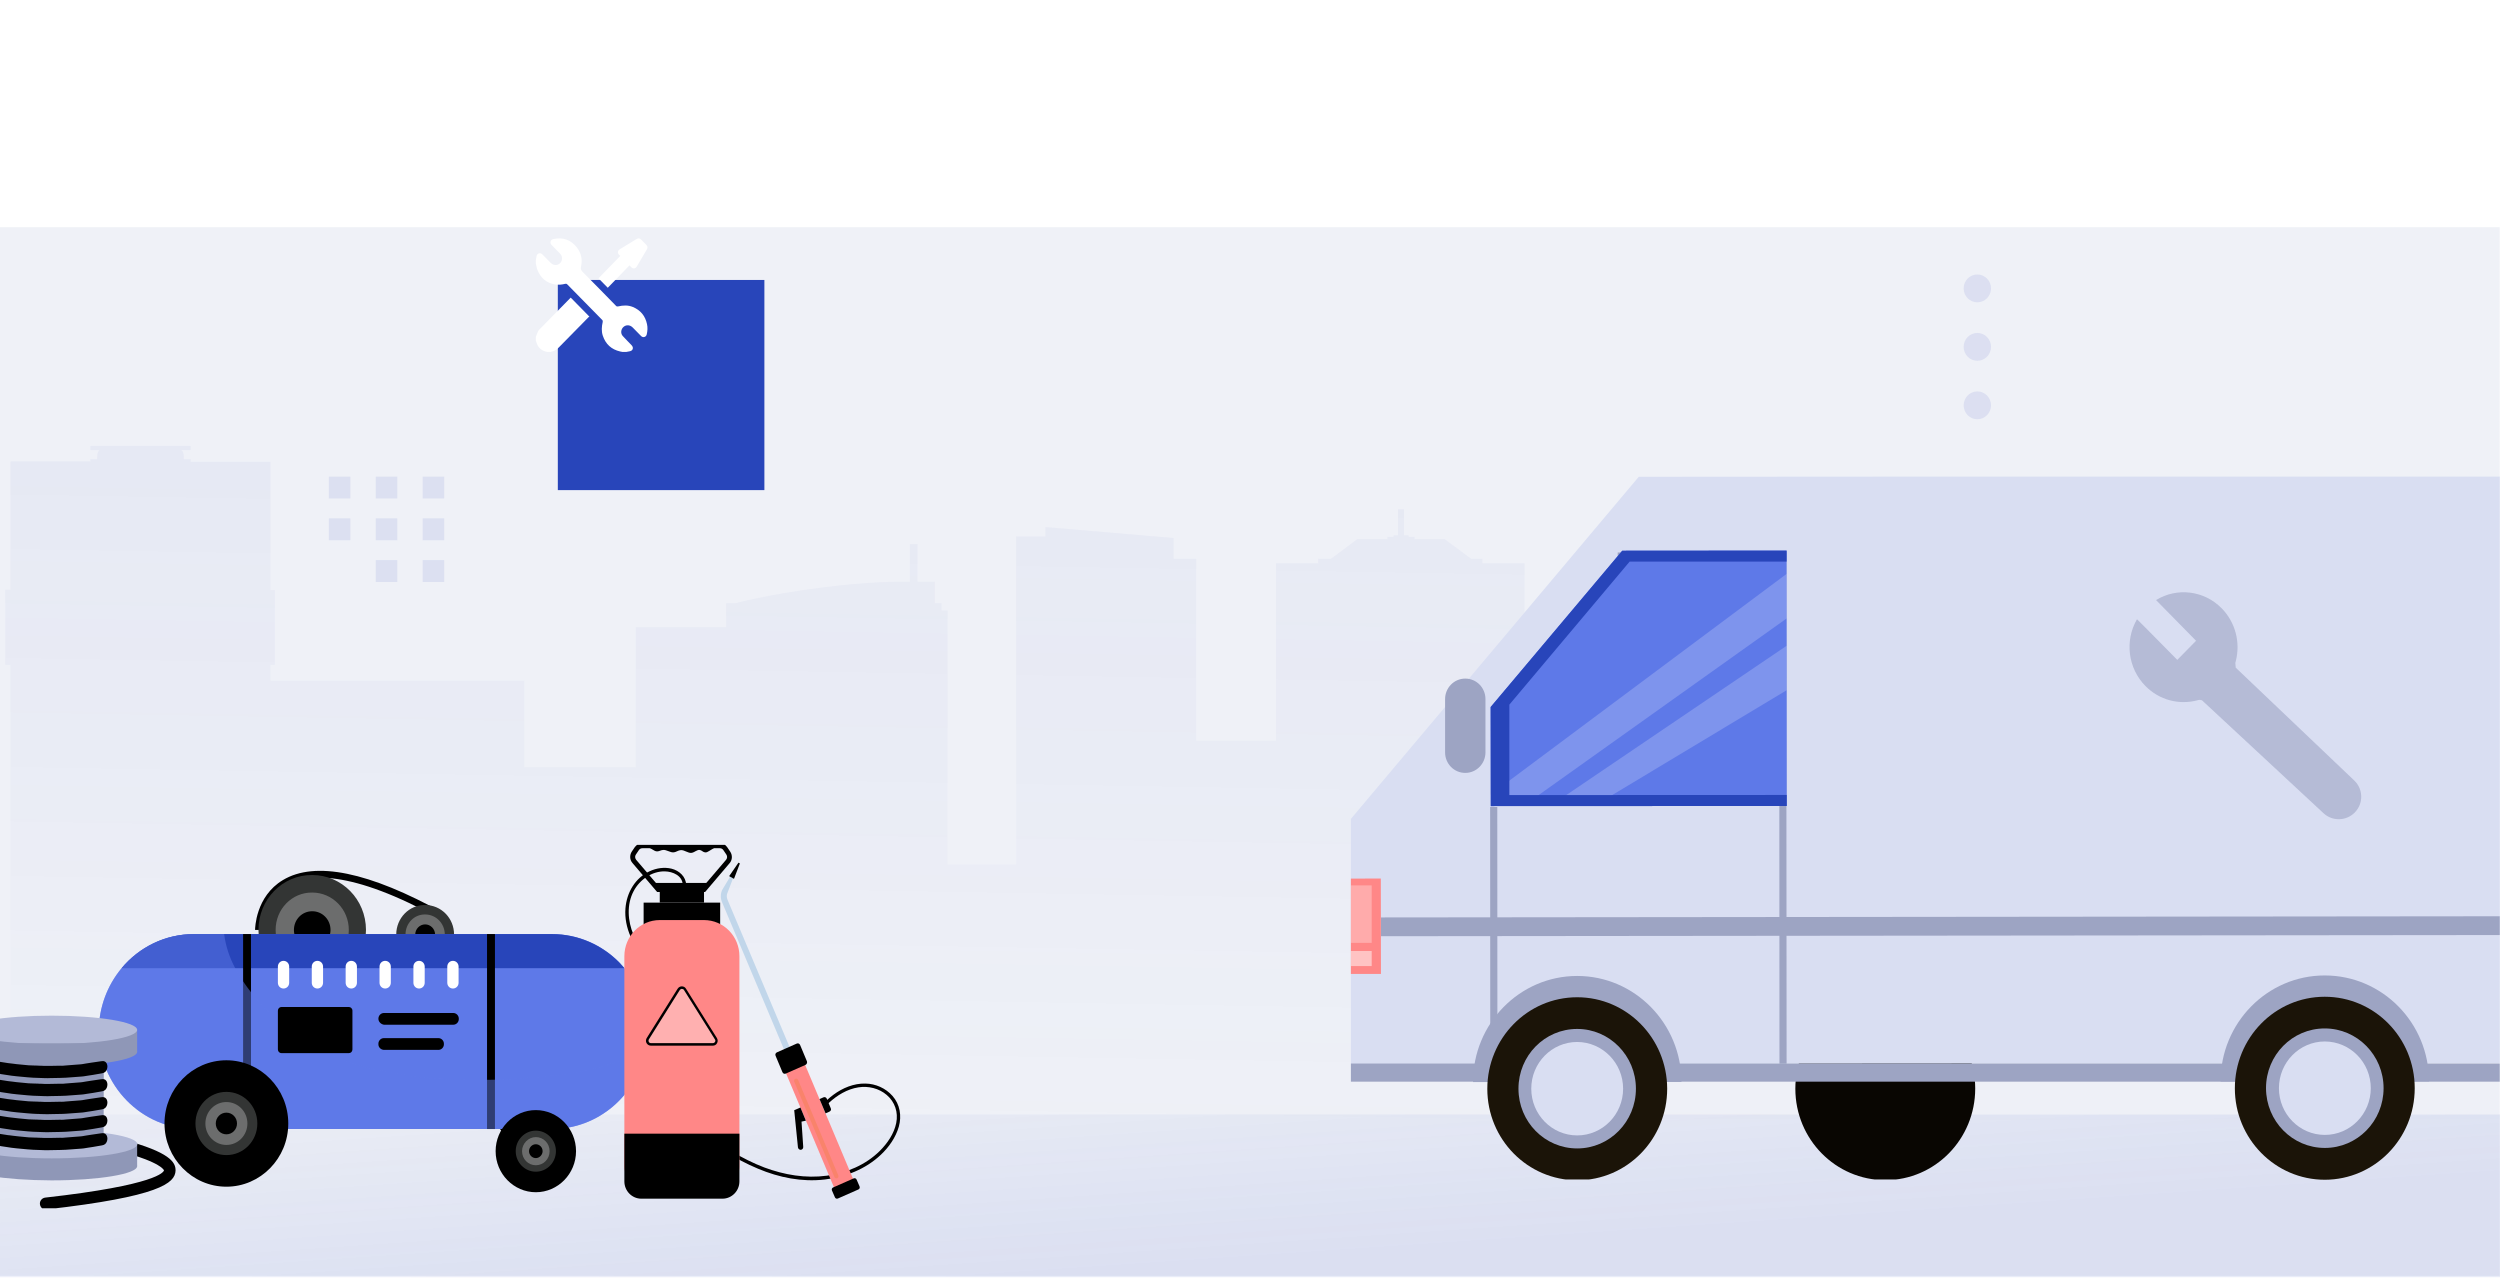 <svg width="363" height="186" viewBox="0 0 363 186" fill="none" xmlns="http://www.w3.org/2000/svg">
<rect opacity="0.1" y="32.993" width="362.961" height="152.266" fill="#5E6EAD"/>
<path opacity="0.05" d="M359.828 92.043V91.933V91.549V91.056V90.672V90.234V89.85V89.412V89.028H343.751V89.412V89.85V90.234V90.672V91.056V91.494V91.878V91.988H342.876V91.878V91.494V91.056V90.672V90.234V89.85V89.412V89.028H326.798V89.412V89.85V90.234V90.672V91.056V91.494V91.878V91.988H323.736V92.81V93.303V93.632V94.125V94.454V94.947V95.44V95.934V96.263V96.756V97.085V97.633V97.962V98.455V98.784V99.277V99.606V100.099V100.428V100.921V101.25V101.743V102.072V102.565V102.894V103.387V103.716V104.209V104.757V105.305V105.634V106.128V106.456V106.95V107.278V107.772V108.101V108.594V108.923V109.416V109.745V110.238V110.567V111.06V111.389V111.882V112.43V112.923V113.252V113.745V114.074V114.622V114.951V115.444V115.773V116.267V116.595V117.089V117.417V117.911V118.24V118.733V119.062V119.555V119.884V120.377V120.706V121.199V121.528V122.021V122.35V122.843V123.172V123.665V123.994V124.487V124.816V125.309V125.638V126.132V126.46V126.954V127.282V127.776V128.105V128.159H316.408V127.666V127.502V127.008V126.844V126.351V126.186V125.693V125.529V125.035V124.871V124.378V124.213V123.72V123.556V123.391V123.227V122.734V122.569V122.076V121.912V121.418V121.254V120.651V120.487V119.993V119.829V119.336V119.171V118.678V118.459V117.911V117.746V117.253V117.089V116.595V116.431V115.938V115.718V115.225V115.061V114.568V114.403V113.91V113.745V113.252V113.088V112.595V112.43V111.937V111.772V111.279V111.115V110.622V110.457V109.964V109.799V109.306V109.142V108.649V108.484V107.991V107.826V107.333V107.169V106.402V106.237V105.744V105.579V105.086V104.922V104.429V104.209H316.955V103.716H316.408V103.552H316.955V103.058H316.408V102.894H316.955V102.401H316.408V102.236H316.955V101.743H316.408V101.469H316.955V100.976H316.408V100.811H316.955V100.318H316.408V100.154H316.955V99.66H316.408V99.496H316.955V99.003H316.408V98.838H316.955V98.345H316.408V98.181H316.955V97.687H316.408V97.523V97.03V96.865V96.372V96.208V95.879H315.861H315.533H314.877H314.549H313.893H313.565H313.237V95.44V95.276V94.783V94.618V94.125V93.961V93.248V93.084V92.974H312.58H312.252H311.268V90.508H310.612H309.955V90.344V90.179H309.627H309.299H309.19V89.795V89.631V89.138V88.973V87.987H308.205H307.877H306.893V90.179H306.674H306.346H306.127V90.344V90.508H305.471H304.815V92.919H303.831H303.503H302.846V95.66H303.503H303.831H304.049H302.737H302.409H301.862H301.206H300.768H300.112H299.784H299.237V95.989V96.153V96.646V96.811V97.304V97.468V97.962V98.126V98.619V98.784V99.277V99.441V99.934V100.099V100.592V100.757V101.469V101.633V102.127V102.291V102.784V102.949V103.442V103.606V104.209V104.374V104.867V105.031V105.525V105.689V106.182V106.402V106.895V107.059V107.552V107.717V108.21H297.706H297.487H296.175H295.956H295.519H295.3H294.862H294.644H294.206H293.987H293.55H293.112H292.675H292.456H292.019H291.8H291.362H291.144H290.706H290.487H290.05H289.831H289.394H289.175H288.738H288.519H288.081H287.863H287.425H287.206H286.769H286.55H286.113H285.894H285.456H285.238H284.8H284.363H283.925H283.597H282.722H281.41H281.082H279.55V107.717V107.552V107.059V106.895V106.402V106.237V105.744V105.579V105.086V104.922V104.429V104.209V103.716V103.552V103.058V102.894V102.401V102.236V101.743V101.469V100.976V100.811V100.318V100.154V99.66V99.496V99.003V98.838V98.345V98.181V97.687V97.523V97.03V96.865V96.372V96.208V95.879H279.004H278.676H278.019H277.691H277.035H276.707H276.379H275.066H275.285H275.613H276.269V93.139H275.613H275.285H274.301V90.508H273.644H272.988V90.344V90.179H272.77H272.441H272.223V87.987H271.238H270.91H269.926V88.316V88.48V88.973V89.138V89.631V89.795V90.179H269.816H269.488H269.051V90.344V90.508H268.395H267.738V92.919H266.864H266.535H265.77V93.029V93.248V93.741V93.906V94.399V94.564V95.057V95.221V95.66H265.442H265.114H264.457H264.129H263.473H263.145H262.489V95.989V96.153V96.646V96.811V97.304V97.468H261.942V97.962H262.489V98.126H261.942V98.619H262.489V98.784H261.942V99.277H262.489V99.441H261.942V99.934H262.489V100.099H261.942V100.592H262.489V100.757H261.942V101.469H262.489V101.633H261.942V102.127H262.489V102.291H261.942V102.784H262.489V102.949H261.942V103.442H262.489V103.661H261.942V104.209H262.489V104.374V104.867V105.031V105.525V105.689V106.182V106.402V106.895V107.059V107.552V107.717V108.21V108.375V108.868V109.032V109.525V109.69V110.183V110.348V110.841V111.005V111.498V111.663V112.156V112.321V112.814V112.978V113.471V113.636V114.129V114.294V114.787V114.951V115.718V115.883V116.376V116.541V117.034V117.198V117.691V117.911V118.459V118.623V119.116V119.281V119.39H251.989V119.171V118.678V118.13V117.637V117.089V116.595V116.047V115.554V115.006V114.513V114.02V113.965V113.471V113.033V112.759V112.266V111.882V111.334V110.896V110.402V110.348V110.183V110.074V109.909V109.799V109.635V109.525V109.361V109.251V109.087V108.977V108.813V108.703V108.594V108.484V108.32V108.21V108.046V107.936V107.772V107.662V107.607V107.498V107.388V107.224V107.114V106.95V106.84V106.676V106.621H250.349V106.456V106.402V106.237V106.128V105.963V105.853H249.583V105.634V105.579H250.349V105.415V105.251H249.583V104.812H248.161V104.593H246.302V104.374V103.497H244.88V103.332V102.949V102.784V102.401V102.236V102.017H244.005L242.036 101.305V101.085H242.365V100.921H242.036V100.811H242.365V100.647H242.036V100.537H242.365V100.373H242.036V100.263H242.365V100.099H242.036V99.989H242.365V99.825H242.036V99.715H242.365V99.551H242.036V99.441H242.365V99.277H242.036V99.167H242.365V99.003H242.036V98.784H241.38V99.003H241.052V99.167H241.38V99.277H241.052V99.441H241.38V99.551H241.052V99.715H241.38V99.825H241.052V99.989H241.38V100.099H241.052V100.263H241.38V100.373H241.052V100.537H241.38V100.647H241.052V100.811H241.38V100.921H241.052V101.085H241.38V101.305L239.412 102.017H238.537V102.346V102.51V102.894V103.058V103.442V103.606H237.115V104.703H235.256V104.922H233.834V105.36H233.068V105.525V105.689H233.834V105.963H233.068V106.073V106.237V106.347V106.402V106.511V106.676H231.428V106.73V106.895V107.004V107.169V107.278V107.443V107.498V107.662V107.772V107.936V108.046V108.21V108.32V108.484V108.594V108.758V108.868V109.032V109.142V109.306V109.416V109.58V109.69V109.854V109.964V110.128V110.238V110.402V110.457V110.95V111.334V111.827V112.211V112.704V112.978V113.417V113.91V114.458V114.951V115.499V115.993V116.541V117.034V117.582V118.075V118.623V119.116V119.336H221.365V81.794H215.241V81.136H213.6L209.772 78.286H205.397V77.957H204.522V77.738H203.866V73.957H202.991V77.738H202.335V77.957H201.46V78.286H197.085L193.257 81.136H191.398V81.794H185.273V107.552H173.68V81.136H170.399V78.122L151.806 76.532V77.903H147.541V125.529H137.588V91.604V91.056V88.644H136.713V87.603H135.729V84.479H133.213V78.999H132.119V84.479H130.807C130.807 84.479 126.651 84.37 118.995 85.356C111.339 86.343 106.745 87.603 106.745 87.603H105.433V91.056H92.308V111.389H76.122V98.838H39.264V96.537H39.92V85.685H39.264V67.051H27.671V66.668H26.686C26.686 66.119 26.686 65.681 26.358 65.352H27.671V64.749H13.124V65.352H14.437C14.109 65.681 14.109 66.174 14.109 66.668H13.124V66.996H1.531V85.63H0.766V96.537H1.531V155.727H0V162.084H1.531V162.248H13.781H39.264H92.308V162.468H100.183H118.995V162.522H160.774H171.493H185.492H213.163H221.147H262.489V162.577H263.036H263.364H265.004H265.77H268.176H269.051H272.988H276.269H277.035H278.676H279.004H279.113H279.55H282.722H283.597H296.065H299.237H299.675H299.784H300.112H301.753H302.518H305.799H309.737H310.612H313.018H313.783H315.424H315.752H316.299V162.522H323.627H326.798H342.876H343.751H346.704H359.828H363V162.248V161.755V161.426V160.933V160.604V160.111V159.782V159.289V158.96V158.467V157.919V157.426V157.097V156.603V156.275V155.727V155.398V154.905V154.576V154.082V153.754V153.26V152.932V152.438V152.109V151.616V151.287V150.794V150.465V149.972V149.643V149.15V148.602V148.109V147.78V147.287V146.958V146.41V146.081V145.588V145.259V144.765V144.437V143.943V143.615V143.121V142.792V142.299V141.97V141.477V140.929V140.436V140.107V139.614V139.285V138.737V138.408V137.915V137.586V137.093V136.764V136.271V135.942V135.449V135.12V134.626V134.298V133.804V133.476V132.982V132.653V132.16V131.612V131.119V130.79V130.297V129.968V129.42V129.091V128.598V128.269V127.776V127.447V126.954V126.625V126.132V125.803V125.309V124.981V124.487V123.939V123.446V123.117V122.624V122.295V121.747V121.418V120.925V120.596V120.103V119.774V119.281V118.952V118.459V118.13V117.637V117.308V116.815V116.486V115.993V115.664V115.17V114.622V114.129V113.8V113.307V112.978V112.43V112.101V111.608V111.279V110.786V110.457V109.964V109.635V109.142V108.813V108.32V107.991V107.498V106.95V106.456V106.128V105.634V105.305V104.757V104.429V103.935V103.606V103.113V102.784V102.291V101.962V101.469V101.14V100.647V100.318V99.825V99.496V99.003V98.674V98.181V97.633V97.139V96.811V96.317V95.989V95.44V95.112V94.947V94.564V94.235V93.741V93.413V92.919V92.097H359.828V92.043Z" fill="url(#paint0_linear_82_11002)"/>
<rect opacity="0.1" y="161.823" width="363" height="23.633" fill="url(#paint1_linear_82_11002)"/>
<ellipse opacity="0.1" cx="315.518" cy="115.171" rx="2.021" ry="1.987" transform="rotate(-90 315.518 115.171)" fill="#2845BA"/>
<ellipse opacity="0.1" cx="315.518" cy="106.681" rx="2.021" ry="1.987" transform="rotate(-90 315.518 106.681)" fill="#2845BA"/>
<ellipse opacity="0.1" cx="315.518" cy="98.192" rx="2.021" ry="1.987" transform="rotate(-90 315.518 98.192)" fill="#2845BA"/>
<g opacity="0.1">
<rect x="47.75" y="69.204" width="3.122" height="3.177" fill="#2845BA"/>
<rect x="54.562" y="69.204" width="3.122" height="3.177" fill="#2845BA"/>
<rect x="61.373" y="69.204" width="3.122" height="3.177" fill="#2845BA"/>
<rect x="47.75" y="75.268" width="3.122" height="3.177" fill="#2845BA"/>
<rect x="54.562" y="75.268" width="3.122" height="3.177" fill="#2845BA"/>
<rect x="61.373" y="75.268" width="3.122" height="3.177" fill="#2845BA"/>
<rect x="54.562" y="81.332" width="3.122" height="3.177" fill="#2845BA"/>
<rect x="61.373" y="81.332" width="3.122" height="3.177" fill="#2845BA"/>
</g>
<g filter="url(#filter0_dd_82_11002)">
<rect x="70.912" y="27.6" width="29.993" height="30.516" fill="#2845BA"/>
</g>
<g clip-path="url(#clip0_82_11002)">
<path d="M286.801 158.06C286.801 165.389 280.973 171.355 273.751 171.355C266.547 171.355 260.684 165.426 260.684 158.078C260.684 150.748 266.511 144.783 273.733 144.783C280.955 144.764 286.801 150.712 286.801 158.06Z" fill="#090602"/>
<path d="M237.946 69.231L195.919 119.174L195.937 154.495L367.833 154.367L367.779 69.14L237.946 69.231Z" fill="#D9DEF2"/>
<path d="M216.369 117.173L216.387 154.476H217.424L217.406 117.173H216.369Z" fill="#9DA4C3"/>
<path d="M234.889 80.216V81.271L258.342 81.253L258.378 154.458H259.415L259.361 80.198L234.889 80.216Z" fill="#9DA4C3"/>
<path d="M367.814 133.036L200.512 133.212L200.514 135.94L367.816 135.765L367.814 133.036Z" fill="#9DA4C3"/>
<path d="M428.862 154.422H195.937V157.059H428.862V154.422Z" fill="#9DA4C3"/>
<path d="M212.758 112.226C211.132 112.226 209.827 110.899 209.827 109.244V101.514C209.827 99.859 211.132 98.531 212.758 98.531C214.385 98.531 215.69 99.859 215.69 101.514V109.244C215.69 110.88 214.385 112.226 212.758 112.226Z" fill="#9DA4C3"/>
<path d="M259.433 117.028L259.415 79.943L235.55 79.962L216.441 102.66L216.459 117.046L259.433 117.028Z" fill="#5E79E8"/>
<g opacity="0.2">
<path d="M259.415 83.326L216.441 115.373L216.459 117.046H221.16L259.415 89.801V83.326Z" fill="white"/>
<path d="M259.415 100.223V93.766L225.057 117.046H231.421L259.415 100.223Z" fill="white"/>
</g>
<path d="M236.623 81.544H259.415V79.943L235.55 79.962L216.441 102.66L216.459 117.046L259.433 117.028V115.428L219.158 115.446V102.314L236.623 81.544Z" fill="#2845BA"/>
<path d="M200.513 141.418H195.937L195.919 127.577L200.495 127.559L200.513 141.418Z" fill="#FF8787"/>
<path d="M199.172 140.272H195.937V138.089H199.172V140.272Z" fill="white" fill-opacity="0.5"/>
<path d="M199.172 128.559H195.937V136.907H199.172V128.559Z" fill="white" fill-opacity="0.3"/>
<path d="M229.008 141.709C220.66 141.709 213.885 148.62 213.885 157.114L244.149 157.096C244.131 148.602 237.356 141.709 229.008 141.709Z" fill="#9DA4C3"/>
<path d="M242.075 158.078C242.075 165.407 236.248 171.373 229.026 171.373C221.822 171.373 215.958 165.444 215.958 158.096C215.958 150.766 221.786 144.801 229.008 144.801C236.212 144.801 242.057 150.748 242.075 158.078Z" fill="#1B1408"/>
<path d="M237.535 158.078C237.535 162.861 233.727 166.753 229.008 166.753C224.289 166.753 220.481 162.879 220.481 158.078C220.481 153.276 224.289 149.402 229.008 149.402C233.709 149.402 237.535 153.294 237.535 158.078Z" fill="#9DA4C3"/>
<path d="M235.676 158.078C235.676 161.824 232.69 164.862 229.008 164.862C225.325 164.862 222.34 161.824 222.34 158.078C222.34 154.331 225.325 151.294 229.008 151.294C232.69 151.312 235.676 154.349 235.676 158.078Z" fill="#D9DEF2"/>
<path d="M337.551 141.636C329.203 141.636 322.428 148.529 322.428 157.041L352.692 157.023C352.692 148.529 345.917 141.636 337.551 141.636Z" fill="#9DA4C3"/>
<path d="M350.618 158.005C350.618 165.335 344.791 171.282 337.569 171.3C330.365 171.3 324.501 165.353 324.501 158.023C324.501 150.693 330.329 144.728 337.551 144.728C344.773 144.728 350.618 150.675 350.618 158.005Z" fill="#1B1408"/>
<path d="M346.096 158.005C346.096 162.806 342.288 166.68 337.569 166.68C332.85 166.68 329.042 162.806 329.024 158.005C329.024 153.203 332.832 149.329 337.551 149.329C342.27 149.329 346.096 153.222 346.096 158.005Z" fill="#9DA4C3"/>
<path d="M344.237 158.005C344.237 161.752 341.251 164.789 337.569 164.789C333.886 164.789 330.901 161.752 330.901 158.005C330.901 154.258 333.886 151.221 337.569 151.221C341.251 151.239 344.237 154.258 344.237 158.005Z" fill="#D9DEF2"/>
<path opacity="0.6" d="M310.292 89.913C310.302 89.903 312.255 91.867 316.141 95.815L318.868 93.04L313.058 87.129C316.115 85.257 320.043 85.737 322.59 88.328C323.564 89.318 324.264 90.551 324.622 91.904C324.979 93.256 324.981 94.68 324.626 96.034L324.569 96.253L324.626 96.942C324.782 97.101 336.638 108.382 341.838 113.328C343.157 114.583 343.191 116.674 341.915 117.973C340.679 119.23 338.672 119.281 337.379 118.082C332.151 113.229 319.876 101.833 319.72 101.674L319.308 101.615L319.093 101.674C316.404 102.402 313.517 101.644 311.513 99.605C308.963 97.014 308.49 93.017 310.292 89.913Z" fill="#9DA4C3"/>
</g>
<g clip-path="url(#clip1_82_11002)">
<path d="M38.021 135.025H37.037C37.037 134.824 37.102 130.168 41.071 127.79C45.728 124.976 53.599 126.584 64.389 132.58L63.93 133.451C50.844 126.182 44.547 126.818 41.563 128.627C38.086 130.704 38.021 134.958 38.021 135.025Z" fill="black"/>
<path d="M57.534 135.695C57.534 138.074 59.404 139.983 61.732 139.983C64.061 139.983 65.93 138.074 65.93 135.695C65.93 133.317 64.061 131.408 61.732 131.408C59.404 131.374 57.534 133.317 57.534 135.695Z" fill="#333534"/>
<path d="M58.879 135.695C58.879 137.303 60.158 138.61 61.732 138.61C63.306 138.61 64.585 137.303 64.585 135.695C64.585 134.087 63.306 132.781 61.732 132.781C60.158 132.747 58.879 134.054 58.879 135.695Z" fill="#6C6D6D"/>
<path d="M60.289 135.695C60.289 136.499 60.945 137.169 61.732 137.169C62.519 137.169 63.175 136.499 63.175 135.695C63.175 134.891 62.519 134.221 61.732 134.221C60.945 134.221 60.289 134.891 60.289 135.695Z" fill="black"/>
<path d="M37.529 135.025C37.529 139.447 41.038 142.998 45.334 142.998C49.663 142.998 53.14 139.414 53.14 135.025C53.14 130.604 49.63 127.053 45.334 127.053C41.005 127.019 37.529 130.604 37.529 135.025Z" fill="#333534"/>
<path d="M40.021 135.025C40.021 138.04 42.415 140.452 45.334 140.452C48.286 140.452 50.647 138.007 50.647 135.025C50.647 132.011 48.253 129.599 45.334 129.599C42.383 129.565 40.021 132.011 40.021 135.025Z" fill="#6C6D6D"/>
<path d="M42.678 135.025C42.678 136.533 43.858 137.739 45.334 137.739C46.81 137.739 47.991 136.533 47.991 135.025C47.991 133.518 46.81 132.312 45.334 132.312C43.858 132.312 42.678 133.518 42.678 135.025Z" fill="black"/>
<path d="M76.687 162.46L79.475 172.308H78.425L71.145 161.824L76.687 162.46Z" fill="black"/>
<path d="M14.342 149.764C14.342 157.603 20.541 163.934 28.182 163.934H80.131C86.887 163.934 92.495 159.01 93.741 152.478C93.905 151.607 94.004 150.702 94.004 149.764C94.004 146.247 92.757 143.031 90.691 140.586C90.462 140.318 90.199 140.017 89.97 139.782C87.477 137.236 84.001 135.628 80.164 135.628H28.182C23.951 135.628 20.18 137.538 17.654 140.586C15.588 143.065 14.342 146.281 14.342 149.764Z" fill="#5E79E8"/>
<path d="M17.654 140.586H90.658C90.429 140.318 90.166 140.017 89.937 139.782C87.444 137.236 83.968 135.628 80.131 135.628H28.182C23.984 135.628 20.213 137.538 17.654 140.586Z" fill="#2845BA"/>
<path d="M36.446 135.628H35.299V163.934H36.446V135.628Z" fill="black"/>
<path d="M71.866 135.628H70.718V163.934H71.866V135.628Z" fill="black"/>
<g opacity="0.5">
<path d="M14.342 149.764C14.342 157.603 20.541 163.934 28.182 163.934H80.131C86.887 163.934 92.495 159.01 93.741 152.478C89.51 154.655 84.165 155.827 79.573 156.263C66.455 157.569 48.417 157.335 38.709 146.716C37.922 145.845 37.135 144.941 36.447 144.07C36.053 143.567 35.659 143.031 35.299 142.495C34.872 141.859 34.512 141.256 34.151 140.586C33.331 139.045 32.773 137.404 32.544 135.628H28.182C23.951 135.628 20.18 137.538 17.654 140.586C15.588 143.065 14.342 146.281 14.342 149.764Z" fill="#5E79E8"/>
</g>
<path d="M23.886 163.13C23.886 168.188 27.919 172.308 32.872 172.308C37.824 172.308 41.858 168.188 41.858 163.13C41.858 158.072 37.824 153.952 32.872 153.952C27.919 153.952 23.886 158.072 23.886 163.13Z" fill="black"/>
<path d="M28.379 163.13C28.379 165.676 30.379 167.719 32.872 167.719C35.364 167.719 37.365 165.676 37.365 163.13C37.365 160.584 35.364 158.541 32.872 158.541C30.379 158.541 28.379 160.584 28.379 163.13Z" fill="#333534"/>
<path d="M29.822 163.13C29.822 164.872 31.199 166.245 32.872 166.245C34.577 166.245 35.922 164.838 35.922 163.13C35.922 161.388 34.544 160.015 32.872 160.015C31.199 160.015 29.822 161.388 29.822 163.13Z" fill="#6C6D6D"/>
<path d="M31.33 163.13C31.33 164.001 32.019 164.704 32.872 164.704C33.724 164.704 34.413 164.001 34.413 163.13C34.413 162.259 33.724 161.556 32.872 161.556C32.019 161.556 31.33 162.259 31.33 163.13Z" fill="black"/>
<path d="M71.965 167.15C71.965 170.433 74.588 173.112 77.802 173.112C81.016 173.112 83.64 170.433 83.64 167.15C83.64 163.867 81.016 161.187 77.802 161.187C74.588 161.187 71.965 163.867 71.965 167.15Z" fill="black"/>
<path d="M74.883 167.15C74.883 168.791 76.195 170.131 77.802 170.131C79.409 170.131 80.721 168.791 80.721 167.15C80.721 165.508 79.409 164.169 77.802 164.169C76.195 164.169 74.883 165.508 74.883 167.15Z" fill="#333534"/>
<path d="M75.802 167.15C75.802 168.289 76.687 169.193 77.802 169.193C78.917 169.193 79.803 168.289 79.803 167.15C79.803 166.011 78.917 165.106 77.802 165.106C76.72 165.106 75.802 166.044 75.802 167.15Z" fill="#6C6D6D"/>
<path d="M76.818 167.15C76.818 167.719 77.278 168.155 77.802 168.155C78.327 168.155 78.786 167.686 78.786 167.15C78.786 166.58 78.327 166.145 77.802 166.145C77.278 166.145 76.818 166.58 76.818 167.15Z" fill="black"/>
<path d="M41.169 143.534C40.71 143.534 40.349 143.165 40.349 142.696V140.352C40.349 139.883 40.71 139.514 41.169 139.514C41.628 139.514 41.989 139.883 41.989 140.352V142.696C41.989 143.165 41.628 143.534 41.169 143.534Z" fill="white"/>
<path d="M54.944 147.922C54.944 147.453 55.304 147.084 55.764 147.084H65.799C66.258 147.084 66.619 147.453 66.619 147.922V147.955C66.619 148.424 66.258 148.793 65.799 148.793H55.764C55.304 148.726 54.944 148.357 54.944 147.922Z" fill="black"/>
<path d="M54.944 151.64V151.54C54.944 151.104 55.304 150.736 55.731 150.736H63.667C64.094 150.736 64.454 151.104 64.454 151.54V151.64C64.454 152.076 64.094 152.444 63.667 152.444H55.731C55.304 152.411 54.944 152.076 54.944 151.64Z" fill="black"/>
<path d="M46.089 143.534C45.629 143.534 45.269 143.165 45.269 142.696V140.352C45.269 139.883 45.629 139.514 46.089 139.514C46.548 139.514 46.908 139.883 46.908 140.352V142.696C46.908 143.165 46.548 143.534 46.089 143.534Z" fill="white"/>
<path d="M51.008 143.534C50.549 143.534 50.188 143.165 50.188 142.696V140.352C50.188 139.883 50.549 139.514 51.008 139.514C51.467 139.514 51.828 139.883 51.828 140.352V142.696C51.828 143.165 51.467 143.534 51.008 143.534Z" fill="white"/>
<path d="M55.927 143.534C55.468 143.534 55.107 143.165 55.107 142.696V140.352C55.107 139.883 55.468 139.514 55.927 139.514C56.386 139.514 56.747 139.883 56.747 140.352V142.696C56.747 143.165 56.386 143.534 55.927 143.534Z" fill="white"/>
<path d="M60.847 143.534C60.388 143.534 60.027 143.165 60.027 142.696V140.352C60.027 139.883 60.388 139.514 60.847 139.514C61.306 139.514 61.667 139.883 61.667 140.352V142.696C61.667 143.165 61.306 143.534 60.847 143.534Z" fill="white"/>
<path d="M65.766 143.534C65.307 143.534 64.946 143.165 64.946 142.696V140.352C64.946 139.883 65.307 139.514 65.766 139.514C66.225 139.514 66.586 139.883 66.586 140.352V142.696C66.586 143.165 66.225 143.534 65.766 143.534Z" fill="white"/>
<path d="M50.68 152.913H40.874C40.579 152.913 40.349 152.679 40.349 152.377V146.75C40.349 146.448 40.579 146.214 40.874 146.214H50.647C50.942 146.214 51.172 146.448 51.172 146.75V152.377C51.172 152.679 50.942 152.913 50.68 152.913Z" fill="black"/>
<path d="M6.653 175.636C6.226 175.636 5.856 175.316 5.799 174.851C5.742 174.386 6.084 173.95 6.568 173.892C22.844 172.061 23.755 170.172 23.812 169.94C23.812 169.94 23.527 168.777 17.324 167.149C13.995 166.278 10.665 165.725 10.608 165.696C10.153 165.609 9.84 165.173 9.897 164.708C9.982 164.243 10.409 163.923 10.864 163.981C10.893 163.981 14.45 164.592 17.921 165.493C24.637 167.295 25.519 168.748 25.491 169.969C25.434 171.8 23.129 173.747 6.738 175.607C6.71 175.636 6.682 175.636 6.653 175.636Z" fill="black"/>
<path d="M19.913 149.536H-4.928V152.733H19.913V149.536Z" fill="#8F97B7"/>
<path d="M19.913 152.733C19.913 153.867 14.336 154.797 7.478 154.797C0.649 154.797 -4.928 153.867 -4.928 152.733C-4.928 151.6 0.649 150.67 7.507 150.67C14.364 150.67 19.913 151.6 19.913 152.733Z" fill="#8F97B7"/>
<path d="M19.913 149.536C19.913 150.67 14.336 151.6 7.478 151.6C0.649 151.6 -4.928 150.67 -4.928 149.536C-4.928 148.403 0.649 147.473 7.507 147.473C14.364 147.473 19.913 148.403 19.913 149.536Z" fill="#B3BAD7"/>
<path d="M19.913 166.132H-4.928V169.329H19.913V166.132Z" fill="#8F97B7"/>
<path d="M19.913 169.329C19.913 170.463 14.336 171.393 7.478 171.393C0.649 171.364 -4.928 170.463 -4.928 169.329C-4.928 168.196 0.649 167.266 7.507 167.266C14.364 167.266 19.913 168.196 19.913 169.329Z" fill="#8F97B7"/>
<path d="M7.507 168.196C14.374 168.196 19.942 167.272 19.942 166.132C19.942 164.992 14.374 164.069 7.507 164.069C0.639 164.069 -4.928 164.992 -4.928 166.132C-4.928 167.272 0.639 168.196 7.507 168.196Z" fill="#B3BAD7"/>
<path d="M15.076 151.484H-0.091L-0.062 165.464C1.986 167.178 12.942 166.888 15.047 165.464L15.076 151.484Z" fill="#8F97B7"/>
<path d="M15.047 165.464C15.047 166.161 11.661 166.713 7.478 166.713C3.295 166.713 -0.091 166.161 -0.091 165.464C-0.091 164.766 3.295 164.214 7.478 164.214C11.661 164.214 15.047 164.766 15.047 165.464Z" fill="#8F97B7"/>
<path d="M14.877 164.534L14.621 164.563L13.226 164.766C13.226 164.766 12.856 164.824 12.486 164.882C12.287 164.912 12.117 164.941 11.974 164.97C11.832 164.999 11.747 164.999 11.747 164.999L10.239 165.115C10.239 165.115 9.869 165.144 9.499 165.173C9.1 165.231 8.73 165.202 8.73 165.202L7.222 165.231C7.222 165.231 6.852 165.231 6.454 165.231C6.084 165.202 5.686 165.202 5.686 165.202C5.686 165.202 5.316 165.173 4.917 165.173C4.547 165.173 4.149 165.144 4.149 165.144L2.641 164.999C2.641 164.999 2.271 164.97 1.901 164.912C1.531 164.853 1.161 164.824 1.161 164.824C1.161 164.824 0.791 164.766 0.421 164.708C0.052 164.65 -0.318 164.592 -0.318 164.592C-1.087 164.621 -0.973 166.161 -0.262 166.278C-0.262 166.278 -0.262 166.336 0.137 166.423C0.535 166.481 0.905 166.539 0.905 166.539C0.905 166.539 1.304 166.597 1.673 166.655C2.072 166.713 2.442 166.743 2.442 166.743L4.007 166.888C4.007 166.888 4.405 166.917 4.804 166.946C5.202 166.975 5.6 166.975 5.6 166.975C5.6 166.975 5.999 167.004 6.397 167.004C6.795 167.033 7.194 167.004 7.194 167.004L8.759 166.975C8.759 166.975 9.157 166.975 9.556 166.946C9.954 166.917 10.352 166.888 10.352 166.888L11.917 166.772C11.917 166.772 12.003 166.772 12.174 166.743C12.316 166.714 12.515 166.684 12.714 166.655C13.113 166.597 13.482 166.539 13.482 166.539L14.82 166.307C15.19 166.248 15.389 166.045 15.503 165.783C15.759 165.173 15.474 164.476 14.877 164.534Z" fill="black"/>
<path d="M14.877 161.918L14.621 161.947L13.226 162.15C13.226 162.15 12.856 162.208 12.486 162.267C12.287 162.296 12.117 162.325 11.974 162.354C11.832 162.383 11.747 162.383 11.747 162.383L10.239 162.499C10.239 162.499 9.869 162.528 9.499 162.557C9.1 162.615 8.73 162.586 8.73 162.586L7.222 162.615C7.222 162.615 6.852 162.615 6.454 162.615C6.084 162.586 5.686 162.586 5.686 162.586C5.686 162.586 5.316 162.557 4.917 162.557C4.547 162.557 4.149 162.528 4.149 162.528L2.641 162.383C2.641 162.383 2.271 162.354 1.901 162.296C1.531 162.238 1.161 162.208 1.161 162.208C1.161 162.208 0.791 162.15 0.421 162.092C0.052 162.034 -0.318 161.976 -0.318 161.976C-1.087 162.005 -0.973 163.545 -0.262 163.662C-0.262 163.662 -0.262 163.72 0.137 163.807C0.535 163.865 0.905 163.923 0.905 163.923C0.905 163.923 1.304 163.981 1.673 164.04C2.072 164.098 2.442 164.127 2.442 164.127L4.007 164.272C4.007 164.272 4.405 164.301 4.804 164.33C5.202 164.359 5.6 164.359 5.6 164.359C5.6 164.359 5.999 164.388 6.397 164.388C6.795 164.417 7.194 164.388 7.194 164.388L8.759 164.359C8.759 164.359 9.157 164.359 9.556 164.33C9.954 164.301 10.352 164.272 10.352 164.272L11.917 164.156C11.917 164.156 12.003 164.156 12.174 164.127C12.316 164.098 12.515 164.069 12.714 164.04C13.113 163.981 13.482 163.923 13.482 163.923L14.82 163.691C15.19 163.633 15.389 163.429 15.503 163.168C15.759 162.557 15.474 161.86 14.877 161.918Z" fill="black"/>
<path d="M14.877 159.302L14.621 159.331L13.226 159.535C13.226 159.535 12.856 159.593 12.486 159.651C12.287 159.68 12.117 159.709 11.974 159.738C11.832 159.767 11.747 159.767 11.747 159.767L10.239 159.883C10.239 159.883 9.869 159.912 9.499 159.942C9.1 160 8.73 159.971 8.73 159.971L7.222 160C7.222 160 6.852 160 6.454 160C6.084 159.971 5.686 159.971 5.686 159.971C5.686 159.971 5.316 159.942 4.917 159.942C4.547 159.942 4.149 159.912 4.149 159.912L2.641 159.767C2.641 159.767 2.271 159.738 1.901 159.68C1.531 159.622 1.161 159.593 1.161 159.593C1.161 159.593 0.791 159.535 0.421 159.476C0.052 159.418 -0.318 159.36 -0.318 159.36C-1.087 159.389 -0.973 160.93 -0.262 161.046C-0.262 161.046 -0.262 161.104 0.137 161.191C0.535 161.249 0.905 161.308 0.905 161.308C0.905 161.308 1.304 161.366 1.673 161.424C2.072 161.482 2.442 161.511 2.442 161.511L4.007 161.656C4.007 161.656 4.405 161.685 4.804 161.714C5.202 161.744 5.6 161.744 5.6 161.744C5.6 161.744 5.999 161.773 6.397 161.773C6.795 161.802 7.194 161.773 7.194 161.773L8.759 161.744C8.759 161.744 9.157 161.744 9.556 161.714C9.954 161.685 10.352 161.656 10.352 161.656L11.917 161.54C11.917 161.54 12.003 161.54 12.174 161.511C12.316 161.482 12.515 161.453 12.714 161.424C13.113 161.366 13.482 161.308 13.482 161.308L14.82 161.075C15.19 161.017 15.389 160.813 15.503 160.552C15.759 159.942 15.474 159.244 14.877 159.302Z" fill="black"/>
<path d="M14.877 156.686L14.621 156.715L13.226 156.919C13.226 156.919 12.856 156.977 12.486 157.035C12.287 157.064 12.117 157.093 11.974 157.122C11.832 157.151 11.747 157.151 11.747 157.151L10.239 157.268C10.239 157.268 9.869 157.297 9.499 157.326C9.1 157.384 8.73 157.355 8.73 157.355L7.222 157.384C7.222 157.384 6.852 157.384 6.454 157.384C6.084 157.355 5.686 157.355 5.686 157.355C5.686 157.355 5.316 157.326 4.917 157.326C4.547 157.326 4.149 157.297 4.149 157.297L2.641 157.151C2.641 157.151 2.271 157.122 1.901 157.064C1.531 157.006 1.161 156.977 1.161 156.977C1.161 156.977 0.791 156.919 0.421 156.861C0.052 156.803 -0.318 156.745 -0.318 156.745C-1.087 156.774 -0.973 158.314 -0.262 158.43C-0.262 158.43 -0.262 158.488 0.137 158.576C0.535 158.634 0.905 158.692 0.905 158.692C0.905 158.692 1.304 158.75 1.673 158.808C2.072 158.866 2.442 158.895 2.442 158.895L4.007 159.041C4.007 159.041 4.405 159.07 4.804 159.099C5.202 159.128 5.6 159.128 5.6 159.128C5.6 159.128 5.999 159.157 6.397 159.157C6.795 159.186 7.194 159.157 7.194 159.157L8.759 159.128C8.759 159.128 9.157 159.128 9.556 159.099C9.954 159.07 10.352 159.041 10.352 159.041L11.917 158.924C11.917 158.924 12.003 158.924 12.174 158.895C12.316 158.866 12.515 158.837 12.714 158.808C13.113 158.75 13.482 158.692 13.482 158.692L14.82 158.459C15.19 158.401 15.389 158.198 15.503 157.936C15.759 157.326 15.474 156.628 14.877 156.686Z" fill="black"/>
<path d="M14.877 154.071L14.621 154.1L13.226 154.303C13.226 154.303 12.856 154.361 12.486 154.419C12.287 154.448 12.117 154.477 11.974 154.507C11.832 154.536 11.747 154.536 11.747 154.536L10.239 154.652C10.239 154.652 9.869 154.681 9.499 154.71C9.1 154.768 8.73 154.739 8.73 154.739L7.222 154.768C7.222 154.768 6.852 154.768 6.454 154.768C6.084 154.739 5.686 154.739 5.686 154.739C5.686 154.739 5.316 154.71 4.917 154.71C4.547 154.71 4.149 154.681 4.149 154.681L2.641 154.536C2.641 154.536 2.271 154.507 1.901 154.448C1.531 154.39 1.161 154.361 1.161 154.361C1.161 154.361 0.791 154.303 0.421 154.245C0.052 154.187 -0.318 154.129 -0.318 154.129C-1.087 154.158 -0.973 155.698 -0.262 155.814C-0.262 155.814 -0.262 155.873 0.137 155.96C0.535 156.018 0.905 156.076 0.905 156.076C0.905 156.076 1.304 156.134 1.673 156.192C2.072 156.25 2.442 156.279 2.442 156.279L4.007 156.425C4.007 156.425 4.405 156.454 4.804 156.483C5.202 156.512 5.6 156.512 5.6 156.512C5.6 156.512 5.999 156.541 6.397 156.541C6.795 156.57 7.194 156.541 7.194 156.541L8.759 156.512C8.759 156.512 9.157 156.512 9.556 156.483C9.954 156.454 10.352 156.425 10.352 156.425L11.917 156.308C11.917 156.308 12.003 156.308 12.174 156.279C12.316 156.25 12.515 156.221 12.714 156.192C13.113 156.134 13.482 156.076 13.482 156.076L14.82 155.843C15.19 155.785 15.389 155.582 15.503 155.32C15.759 154.71 15.474 154.012 14.877 154.071Z" fill="black"/>
<path d="M100.825 164.079C103.711 166.267 106.731 168.316 110.068 169.697C113.134 170.987 116.447 171.655 119.761 171.263C122.737 170.918 125.69 169.766 127.899 167.671C129.071 166.566 130.063 165.161 130.514 163.573C130.943 162.007 130.672 160.349 129.59 159.129C128.598 158 127.133 157.356 125.667 157.333C123.977 157.287 122.331 157.977 121.001 158.968C120.663 159.221 120.325 159.497 120.009 159.796C119.784 160.004 120.122 160.372 120.347 160.142C121.542 159.037 123.007 158.139 124.63 157.885C126.096 157.655 127.629 158.024 128.756 158.991C129.951 160.004 130.447 161.523 130.131 163.066C129.815 164.632 128.846 166.013 127.741 167.119C125.667 169.168 122.895 170.319 120.054 170.711C116.966 171.125 113.877 170.595 110.969 169.513C107.768 168.293 104.86 166.428 102.11 164.402C101.772 164.148 101.434 163.895 101.096 163.642C100.825 163.458 100.577 163.895 100.825 164.079Z" fill="black"/>
<path d="M99.63 128.505C99.608 127.285 98.616 126.41 97.511 126.133C96.452 125.88 95.325 126.041 94.333 126.502C92.236 127.469 90.996 129.587 90.816 131.89C90.703 133.294 90.996 134.699 91.56 135.988C91.695 136.288 92.124 136.034 91.988 135.735C91.132 133.755 90.974 131.314 92.011 129.38C92.89 127.722 94.671 126.479 96.542 126.525C97.692 126.548 99.112 127.146 99.135 128.505C99.135 128.827 99.63 128.827 99.63 128.505Z" fill="black"/>
<path d="M104.567 131.061H93.454V135.205H104.567V131.061Z" fill="black"/>
<path d="M104.049 171.954H93.972C92.146 171.954 90.658 171.194 90.658 169.329V138.843C90.658 135.942 92.958 133.593 95.798 133.593H102.223C105.063 133.593 107.363 135.942 107.363 138.843V169.329C107.363 171.194 105.875 171.954 104.049 171.954Z" fill="#FF8787"/>
<path d="M104.905 174.049H93.115C91.763 174.049 90.658 172.921 90.658 171.54V164.609H107.363V171.54C107.363 172.921 106.258 174.049 104.905 174.049Z" fill="black"/>
<path d="M102.223 129.173H95.798V131.061H102.223V129.173Z" fill="black"/>
<path d="M102.381 129.518H95.415L91.831 125.304C91.425 124.844 91.402 124.153 91.74 123.646L92.191 122.979C92.462 122.633 92.845 122.426 93.273 122.426H104.5C104.928 122.426 105.334 122.633 105.582 123.002L106.033 123.669C106.371 124.176 106.348 124.867 105.942 125.327L102.381 129.518ZM95.753 128.804H102.043L105.424 124.844C105.604 124.636 105.627 124.314 105.469 124.084L105.018 123.416C104.905 123.255 104.725 123.163 104.522 123.163H93.273C93.07 123.163 92.89 123.255 92.777 123.416L92.326 124.084C92.169 124.314 92.191 124.613 92.372 124.844L95.753 128.804Z" fill="black"/>
<path d="M94.107 123.071C94.581 123.117 94.942 123.623 95.415 123.623C95.708 123.623 95.956 123.439 96.249 123.416C96.79 123.347 97.308 123.83 97.85 123.761C98.188 123.715 98.481 123.462 98.841 123.439C99.405 123.393 99.901 123.923 100.442 123.83C100.87 123.761 101.208 123.347 101.614 123.416C101.885 123.462 102.088 123.738 102.358 123.761C102.561 123.807 102.764 123.692 102.944 123.577C103.305 123.347 103.688 123.117 104.049 122.909C101.434 123.025 98.774 122.886 96.136 122.794C95.415 122.771 94.694 122.748 93.995 122.956C93.927 122.84 94.175 123.186 94.107 123.071Z" fill="black"/>
<path d="M94.761 128.206H103.035L101.975 129.196H95.438L94.761 128.206Z" fill="black"/>
<path opacity="0.34" d="M94.513 151.646H103.508C103.936 151.646 104.184 151.162 103.959 150.817L99.45 143.633C99.247 143.31 98.774 143.31 98.548 143.633L94.062 150.794C93.837 151.162 94.085 151.646 94.513 151.646Z" fill="white"/>
<path d="M103.508 151.83H94.513C94.243 151.83 94.017 151.692 93.882 151.461C93.747 151.231 93.769 150.955 93.904 150.724L98.391 143.564C98.526 143.356 98.751 143.218 98.999 143.218C99.247 143.218 99.473 143.333 99.608 143.564L104.094 150.724C104.229 150.955 104.252 151.231 104.116 151.461C104.004 151.692 103.778 151.83 103.508 151.83ZM98.999 143.587C98.886 143.587 98.774 143.656 98.706 143.748L94.22 150.909C94.152 151.024 94.152 151.162 94.198 151.277C94.265 151.392 94.378 151.461 94.513 151.461H103.508C103.643 151.461 103.756 151.392 103.823 151.277C103.891 151.162 103.891 151.024 103.801 150.909L99.315 143.748C99.247 143.633 99.134 143.587 98.999 143.587Z" fill="black"/>
<path d="M115.117 153.142L114.306 153.488L104.838 130.992C104.59 130.416 104.612 129.771 104.86 129.219L106.731 126.11L106.957 126.179L105.649 129.587C105.491 129.909 105.491 130.301 105.627 130.623L115.117 153.142Z" fill="#C1D6EA"/>
<path d="M105.875 127.215L106.574 127.607L107.43 125.373L107.227 125.258L105.875 127.215Z" fill="black"/>
<path d="M115.833 152.079L113.058 153.297L121.611 173.628L124.386 172.409L115.833 152.079Z" fill="#FF8787"/>
<path d="M124.631 172.714L121.655 174.026C121.497 174.095 121.294 174.026 121.227 173.842L120.798 172.852C120.731 172.691 120.798 172.483 120.979 172.414L123.954 171.102C124.112 171.033 124.315 171.102 124.383 171.286L124.811 172.276C124.878 172.437 124.811 172.645 124.631 172.714Z" fill="black"/>
<path d="M116.966 154.616L114.103 155.882C113.9 155.974 113.697 155.882 113.607 155.675L112.615 153.303C112.525 153.096 112.615 152.889 112.818 152.797L115.681 151.53C115.884 151.438 116.087 151.53 116.177 151.738L117.169 154.109C117.236 154.293 117.146 154.524 116.966 154.616Z" fill="black"/>
<path d="M121.565 171.079C121.407 171.148 121.227 171.079 121.159 170.918L115.32 157.056C115.253 156.895 115.32 156.711 115.478 156.642C115.636 156.573 115.816 156.642 115.884 156.803L121.723 170.665C121.79 170.826 121.723 171.01 121.565 171.079Z" fill="#F9836B"/>
<path d="M116.222 160.81L115.32 161.201L115.861 166.589C115.884 166.796 116.064 166.957 116.267 166.957C116.493 166.934 116.65 166.75 116.628 166.52L116.38 162.859L117.011 162.721L116.222 160.81Z" fill="black"/>
<path d="M120.438 161.408L119.874 161.662L118.995 159.589L119.558 159.336C119.761 159.244 119.964 159.336 120.054 159.543L120.618 160.902C120.731 161.086 120.641 161.316 120.438 161.408Z" fill="black"/>
</g>
<path d="M93.911 48.534C93.867 48.724 93.768 48.869 93.578 48.926C93.384 48.986 93.217 48.926 93.074 48.78C92.67 48.369 92.273 47.957 91.865 47.55C91.468 47.154 90.917 47.126 90.524 47.477C90.152 47.808 90.084 48.405 90.417 48.78C90.826 49.24 91.274 49.668 91.698 50.116C91.781 50.205 91.861 50.322 91.885 50.439C91.94 50.713 91.766 50.935 91.484 50.995C91.306 51.036 91.123 51.064 90.941 51.1H90.374C90.263 51.08 90.148 51.06 90.033 51.032C88.783 50.741 87.939 49.979 87.526 48.74C87.312 48.094 87.36 47.429 87.51 46.771C87.538 46.642 87.534 46.553 87.431 46.444C85.742 44.733 84.056 43.019 82.375 41.3C82.28 41.203 82.197 41.183 82.073 41.211C81.578 41.336 81.074 41.385 80.57 41.3C79.333 41.086 78.496 40.352 78.032 39.186C77.91 38.891 77.878 38.544 77.802 38.217V37.802C77.834 37.62 77.87 37.434 77.898 37.253C77.933 37.031 78.032 36.853 78.255 36.789C78.469 36.724 78.639 36.821 78.79 36.975C79.175 37.374 79.563 37.769 79.952 38.161C80.356 38.556 80.896 38.589 81.292 38.242C81.657 37.923 81.717 37.338 81.423 36.95C81.372 36.882 81.316 36.817 81.257 36.757C80.868 36.361 80.479 35.966 80.095 35.571C79.96 35.433 79.892 35.268 79.944 35.074C79.999 34.877 80.138 34.76 80.333 34.715C81.717 34.408 82.875 34.804 83.755 35.925C84.389 36.736 84.596 37.685 84.366 38.702C84.29 39.036 84.358 39.234 84.592 39.472C86.218 41.106 87.828 42.752 89.438 44.403C89.541 44.508 89.628 44.52 89.755 44.491C90.473 44.322 91.191 44.286 91.885 44.572C92.999 45.032 93.693 45.867 93.947 47.07C94.054 47.558 94.022 48.046 93.911 48.534Z" fill="white"/>
<path d="M93.911 36.24C93.431 37.059 92.947 37.878 92.463 38.693C92.265 39.028 91.932 39.069 91.654 38.794C91.575 38.718 91.504 38.633 91.405 38.528C90.338 39.625 89.291 40.711 88.248 41.784C87.78 41.308 87.336 40.856 86.9 40.412C87.943 39.339 88.998 38.258 90.068 37.156C90.009 37.108 89.949 37.063 89.898 37.011C89.628 36.733 89.668 36.398 90.001 36.188C90.358 35.962 90.723 35.744 91.083 35.526C91.524 35.256 91.96 34.989 92.4 34.723C92.689 34.55 92.884 34.574 93.122 34.816C93.356 35.054 93.594 35.292 93.828 35.534C94.046 35.76 94.074 35.962 93.911 36.24Z" fill="white"/>
<path d="M85.583 45.976C85.547 46 85.488 46.025 85.448 46.065C84.013 47.526 82.573 48.982 81.142 50.447C80.82 50.774 80.456 51.012 79.999 51.08C79.984 51.084 79.972 51.096 79.96 51.105H79.448C79.424 51.096 79.401 51.08 79.377 51.076C78.786 50.967 78.338 50.648 78.048 50.116C77.937 49.906 77.882 49.66 77.802 49.43V48.914C77.913 48.635 78.013 48.349 78.144 48.074C78.199 47.953 78.31 47.852 78.405 47.756C79.861 46.271 81.32 44.786 82.779 43.305C82.811 43.273 82.847 43.241 82.871 43.216C83.767 44.128 84.659 45.036 85.583 45.976Z" fill="white"/>
<ellipse opacity="0.1" cx="287.11" cy="58.854" rx="2.021" ry="1.987" transform="rotate(-90 287.11 58.854)" fill="#2845BA"/>
<ellipse opacity="0.1" cx="287.11" cy="50.364" rx="2.021" ry="1.987" transform="rotate(-90 287.11 50.364)" fill="#2845BA"/>
<ellipse opacity="0.1" cx="287.11" cy="41.875" rx="2.021" ry="1.987" transform="rotate(-90 287.11 41.875)" fill="#2845BA"/>
<defs>
<filter id="filter0_dd_82_11002" x="42.441" y="0.314" width="86.936" height="87.459" filterUnits="userSpaceOnUse" color-interpolation-filters="sRGB">
<feFlood flood-opacity="0" result="BackgroundImageFix"/>
<feColorMatrix in="SourceAlpha" type="matrix" values="0 0 0 0 0 0 0 0 0 0 0 0 0 0 0 0 0 0 127 0" result="hardAlpha"/>
<feOffset dy="1.186"/>
<feGaussianBlur stdDeviation="14.236"/>
<feColorMatrix type="matrix" values="0 0 0 0 0 0 0 0 0 0 0 0 0 0 0 0 0 0 0.06 0"/>
<feBlend mode="normal" in2="BackgroundImageFix" result="effect1_dropShadow_82_11002"/>
<feColorMatrix in="SourceAlpha" type="matrix" values="0 0 0 0 0 0 0 0 0 0 0 0 0 0 0 0 0 0 127 0" result="hardAlpha"/>
<feOffset dx="10.084" dy="11.863"/>
<feGaussianBlur stdDeviation="5.932"/>
<feComposite in2="hardAlpha" operator="out"/>
<feColorMatrix type="matrix" values="0 0 0 0 0 0 0 0 0 0 0 0 0 0 0 0 0 0 0.03 0"/>
<feBlend mode="normal" in2="effect1_dropShadow_82_11002" result="effect2_dropShadow_82_11002"/>
<feBlend mode="normal" in="SourceGraphic" in2="effect2_dropShadow_82_11002" result="shape"/>
</filter>
<linearGradient id="paint0_linear_82_11002" x1="169.076" y1="64.749" x2="167.364" y2="165.603" gradientUnits="userSpaceOnUse">
<stop stop-color="#2845BA"/>
<stop offset="1" stop-color="#2845BA" stop-opacity="0"/>
</linearGradient>
<linearGradient id="paint1_linear_82_11002" x1="134.829" y1="185.52" x2="131.835" y2="141.786" gradientUnits="userSpaceOnUse">
<stop stop-color="#2845BA"/>
<stop offset="1" stop-color="#2845BA" stop-opacity="0"/>
</linearGradient>
<clipPath id="clip0_82_11002">
<rect width="166.812" height="102.055" fill="white" transform="translate(196.149 69.204)"/>
</clipPath>
<clipPath id="clip1_82_11002">
<rect width="133.964" height="52.761" fill="white" transform="translate(0 122.679)"/>
</clipPath>
</defs>
</svg>
